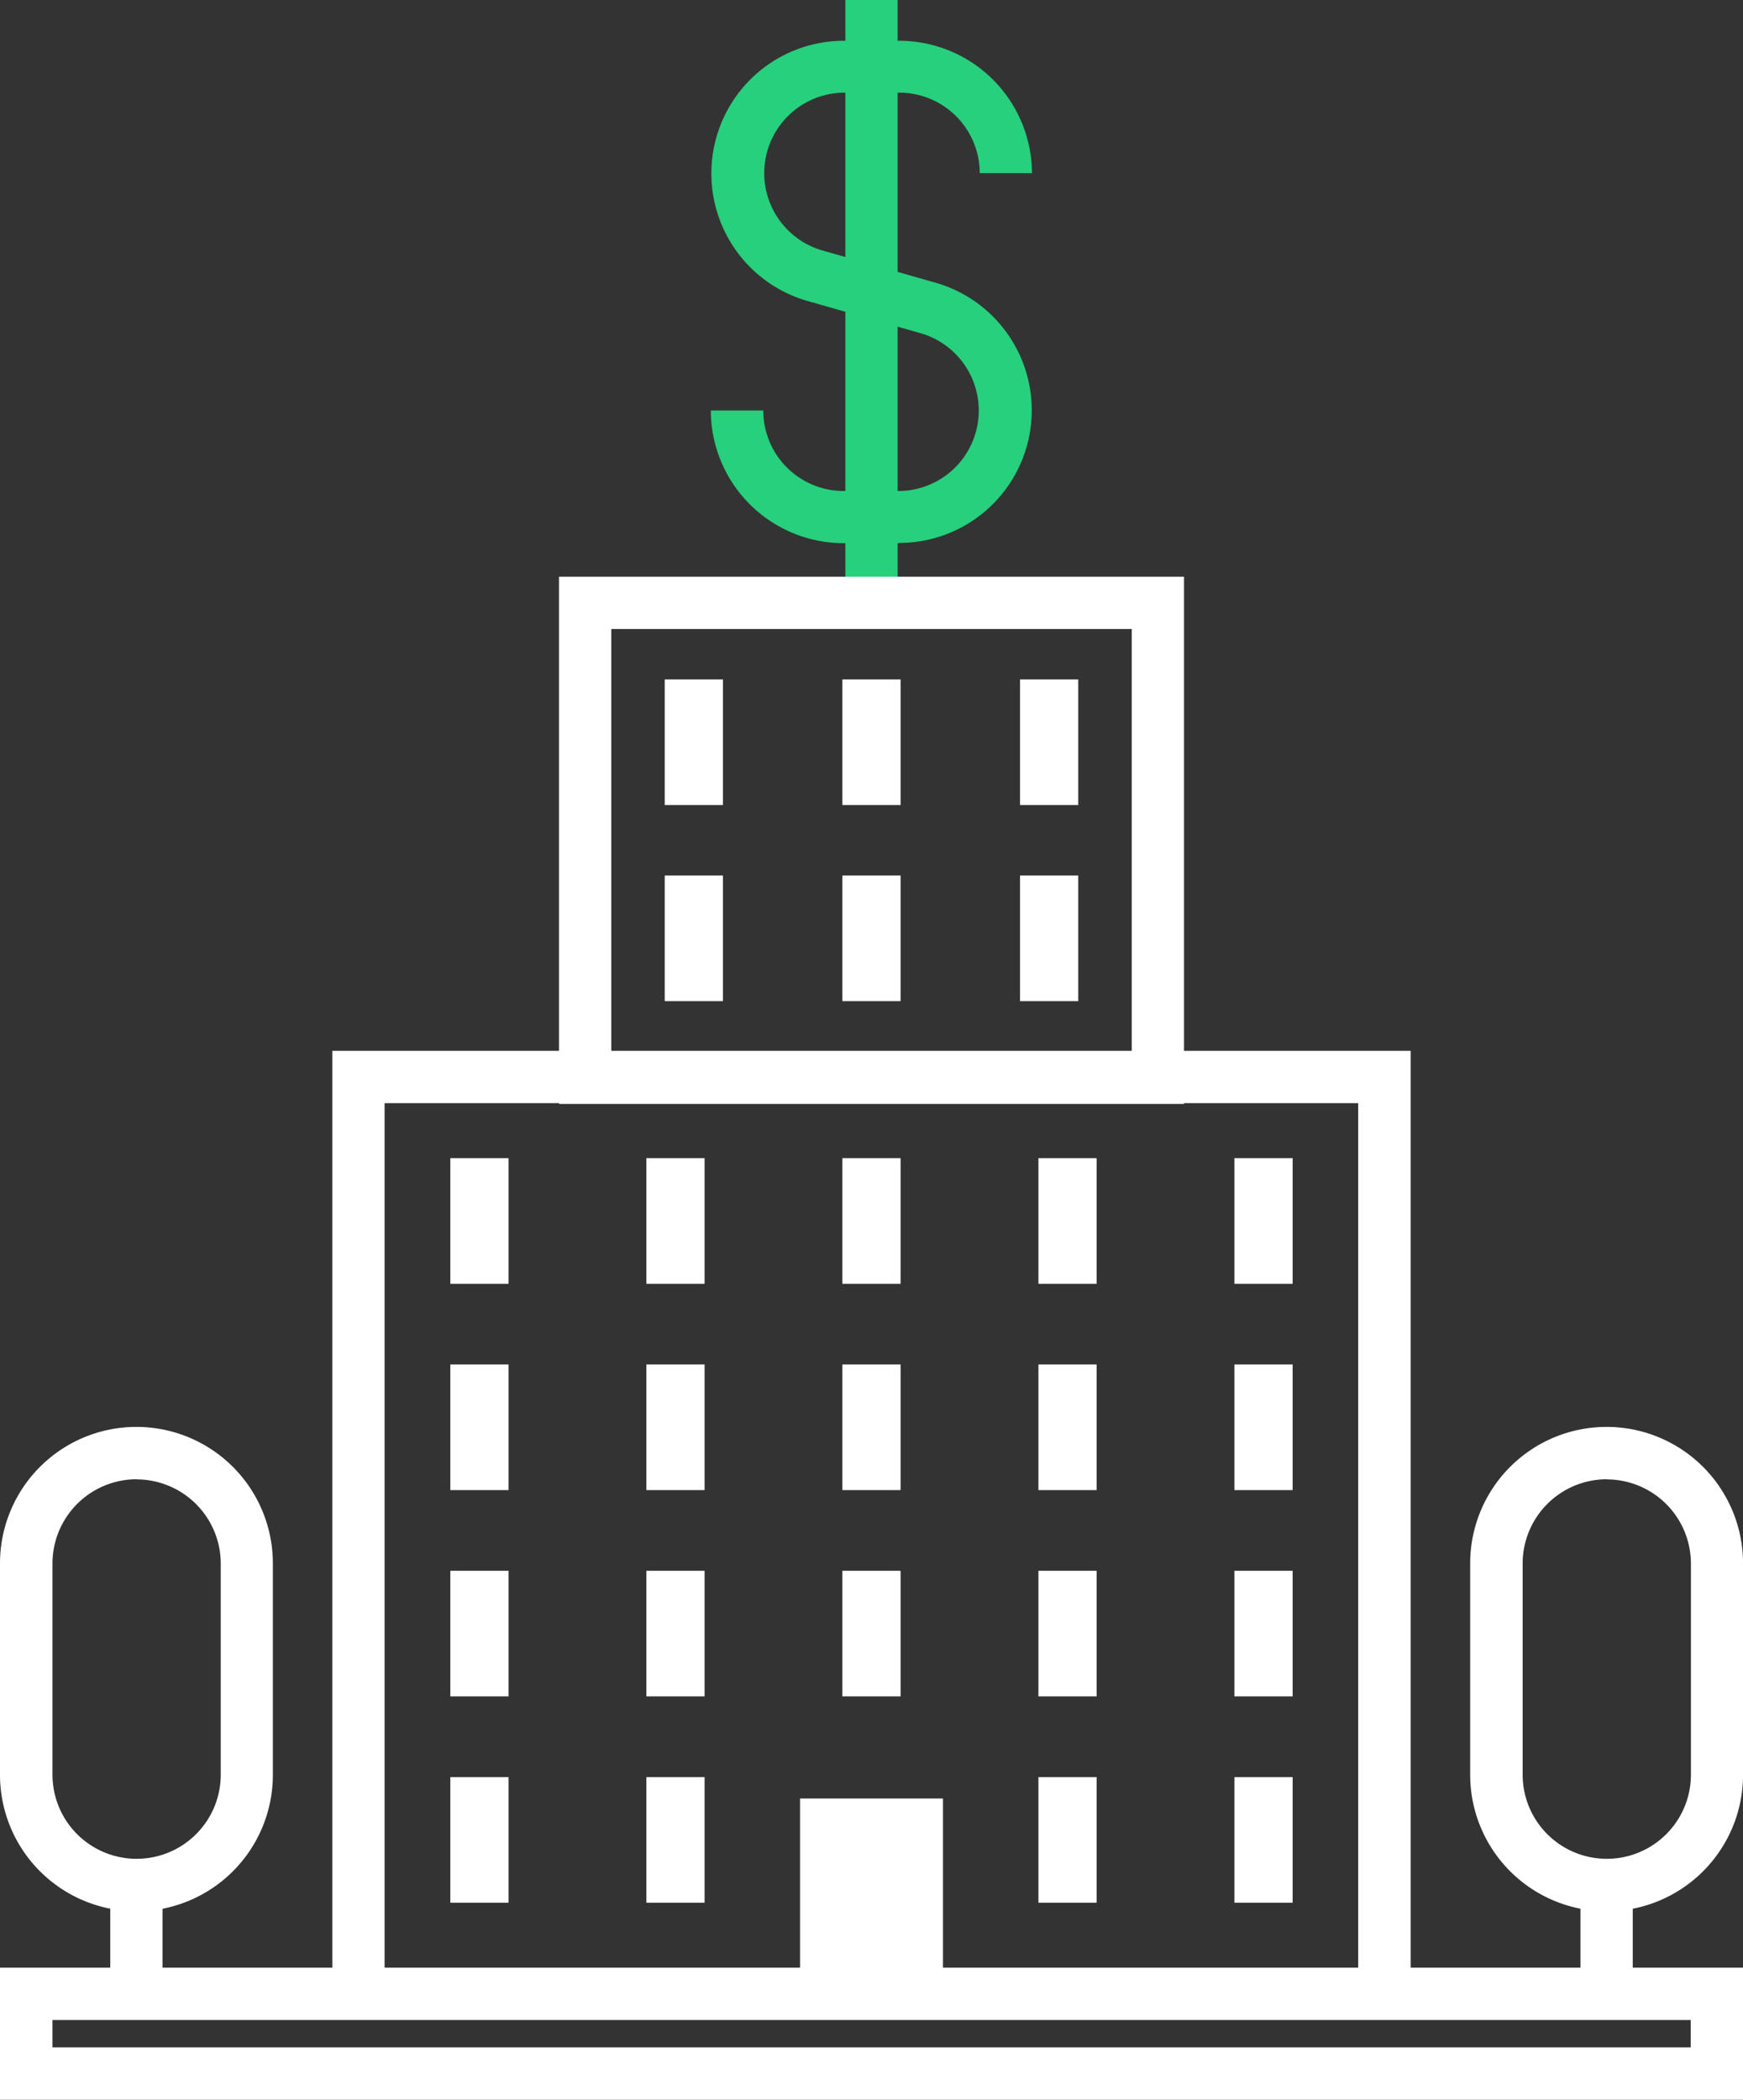 <svg id="icono-beneficios-fiscales" xmlns="http://www.w3.org/2000/svg" xmlns:xlink="http://www.w3.org/1999/xlink" width="49.825" height="60" viewBox="0 0 49.825 60">
  <rect x="0" y="0" width="49.825" height="60" fill="#333333" stroke="none"/>
  <defs>
    <clipPath id="clip-path">
      <rect id="Rectángulo_586" data-name="Rectángulo 586" width="49.825" height="60" fill="none"/>
    </clipPath>
  </defs>
  <g id="Grupo_225" data-name="Grupo 225" clip-path="url(#clip-path)">
    <path id="Trazado_397" data-name="Trazado 397" d="M25.71,15.522h-1.6a3.8,3.8,0,0,1-3.791-3.791h1.5a2.3,2.3,0,0,0,2.3,2.3h1.6a2.3,2.3,0,0,0,.629-4.5l-3.264-.93a3.791,3.791,0,0,1,1.039-7.436h1.6A3.8,3.8,0,0,1,29.5,4.948H28.006a2.3,2.3,0,0,0-2.3-2.3h-1.6a2.3,2.3,0,0,0-.629,4.5l3.264.93a3.791,3.791,0,0,1-1.039,7.437" fill="#26d07c"/>
    <rect id="Rectángulo_557" data-name="Rectángulo 557" width="1.495" height="16.679" transform="translate(24.165)" fill="#26d07c"/>
    <path id="Trazado_398" data-name="Trazado 398" d="M49.825,60H0V56.228H49.825ZM1.5,58.505H48.33v-.781H1.5Z" fill="#fff"/>
    <path id="Trazado_399" data-name="Trazado 399" d="M33.846,31.545H15.979V16.479H33.846Zm-16.372-1.5H32.352V17.974H17.474Z" fill="#fff"/>
    <rect id="Rectángulo_558" data-name="Rectángulo 558" width="1.664" height="3.59" transform="translate(19.002 19.415)" fill="#fff"/>
    <rect id="Rectángulo_559" data-name="Rectángulo 559" width="1.664" height="3.59" transform="translate(24.08 19.415)" fill="#fff"/>
    <rect id="Rectángulo_560" data-name="Rectángulo 560" width="1.664" height="3.59" transform="translate(29.158 19.415)" fill="#fff"/>
    <rect id="Rectángulo_561" data-name="Rectángulo 561" width="1.664" height="3.59" transform="translate(19.002 25.019)" fill="#fff"/>
    <rect id="Rectángulo_562" data-name="Rectángulo 562" width="1.664" height="3.59" transform="translate(24.08 25.019)" fill="#fff"/>
    <rect id="Rectángulo_563" data-name="Rectángulo 563" width="1.664" height="3.59" transform="translate(29.158 25.019)" fill="#fff"/>
    <path id="Trazado_400" data-name="Trazado 400" d="M40.325,56.889h-1.5V31.523H10.994V56.889H9.5V30.028H40.325Z" fill="#fff"/>
    <rect id="Rectángulo_564" data-name="Rectángulo 564" width="1.664" height="3.59" transform="translate(12.873 33.096)" fill="#fff"/>
    <rect id="Rectángulo_565" data-name="Rectángulo 565" width="1.664" height="3.59" transform="translate(18.477 33.096)" fill="#fff"/>
    <rect id="Rectángulo_566" data-name="Rectángulo 566" width="1.664" height="3.59" transform="translate(24.08 33.096)" fill="#fff"/>
    <rect id="Rectángulo_567" data-name="Rectángulo 567" width="1.664" height="3.59" transform="translate(29.684 33.096)" fill="#fff"/>
    <rect id="Rectángulo_568" data-name="Rectángulo 568" width="1.664" height="3.59" transform="translate(35.287 33.096)" fill="#fff"/>
    <rect id="Rectángulo_569" data-name="Rectángulo 569" width="1.664" height="3.59" transform="translate(12.873 38.991)" fill="#fff"/>
    <rect id="Rectángulo_570" data-name="Rectángulo 570" width="1.664" height="3.59" transform="translate(18.477 38.991)" fill="#fff"/>
    <rect id="Rectángulo_571" data-name="Rectángulo 571" width="1.664" height="3.59" transform="translate(24.08 38.991)" fill="#fff"/>
    <rect id="Rectángulo_572" data-name="Rectángulo 572" width="1.664" height="3.59" transform="translate(29.684 38.991)" fill="#fff"/>
    <rect id="Rectángulo_573" data-name="Rectángulo 573" width="1.664" height="3.59" transform="translate(35.287 38.991)" fill="#fff"/>
    <rect id="Rectángulo_574" data-name="Rectángulo 574" width="1.664" height="3.59" transform="translate(12.873 44.886)" fill="#fff"/>
    <rect id="Rectángulo_575" data-name="Rectángulo 575" width="1.664" height="3.59" transform="translate(18.477 44.886)" fill="#fff"/>
    <rect id="Rectángulo_576" data-name="Rectángulo 576" width="1.664" height="3.59" transform="translate(24.08 44.886)" fill="#fff"/>
    <rect id="Rectángulo_577" data-name="Rectángulo 577" width="1.664" height="3.59" transform="translate(29.684 44.886)" fill="#fff"/>
    <rect id="Rectángulo_578" data-name="Rectángulo 578" width="1.664" height="3.59" transform="translate(35.287 44.886)" fill="#fff"/>
    <rect id="Rectángulo_579" data-name="Rectángulo 579" width="1.664" height="3.59" transform="translate(12.873 50.782)" fill="#fff"/>
    <rect id="Rectángulo_580" data-name="Rectángulo 580" width="1.664" height="3.59" transform="translate(18.477 50.782)" fill="#fff"/>
    <rect id="Rectángulo_581" data-name="Rectángulo 581" width="4.085" height="5.582" transform="translate(22.87 51.394)" fill="#fff"/>
    <rect id="Rectángulo_582" data-name="Rectángulo 582" width="1.664" height="3.59" transform="translate(29.684 50.782)" fill="#fff"/>
    <rect id="Rectángulo_583" data-name="Rectángulo 583" width="1.664" height="3.59" transform="translate(35.287 50.782)" fill="#fff"/>
    <path id="Trazado_401" data-name="Trazado 401" d="M3.9,54.615a3.9,3.9,0,0,1-3.9-3.9V44.675a3.9,3.9,0,1,1,7.8,0v6.041a3.9,3.9,0,0,1-3.9,3.9m0-12.345a2.408,2.408,0,0,0-2.4,2.4v6.041a2.405,2.405,0,0,0,4.81,0V44.675a2.408,2.408,0,0,0-2.4-2.4" fill="#fff"/>
    <rect id="Rectángulo_584" data-name="Rectángulo 584" width="1.495" height="3.677" transform="translate(3.152 53.868)" fill="#fff"/>
    <path id="Trazado_402" data-name="Trazado 402" d="M45.926,54.615a3.9,3.9,0,0,1-3.9-3.9V44.675a3.9,3.9,0,1,1,7.8,0v6.041a3.9,3.9,0,0,1-3.9,3.9m0-12.345a2.408,2.408,0,0,0-2.4,2.4v6.041a2.405,2.405,0,0,0,4.81,0V44.675a2.408,2.408,0,0,0-2.405-2.4" fill="#fff"/>
    <rect id="Rectángulo_585" data-name="Rectángulo 585" width="1.495" height="3.677" transform="translate(45.178 53.868)" fill="#fff"/>
  </g>
</svg>
